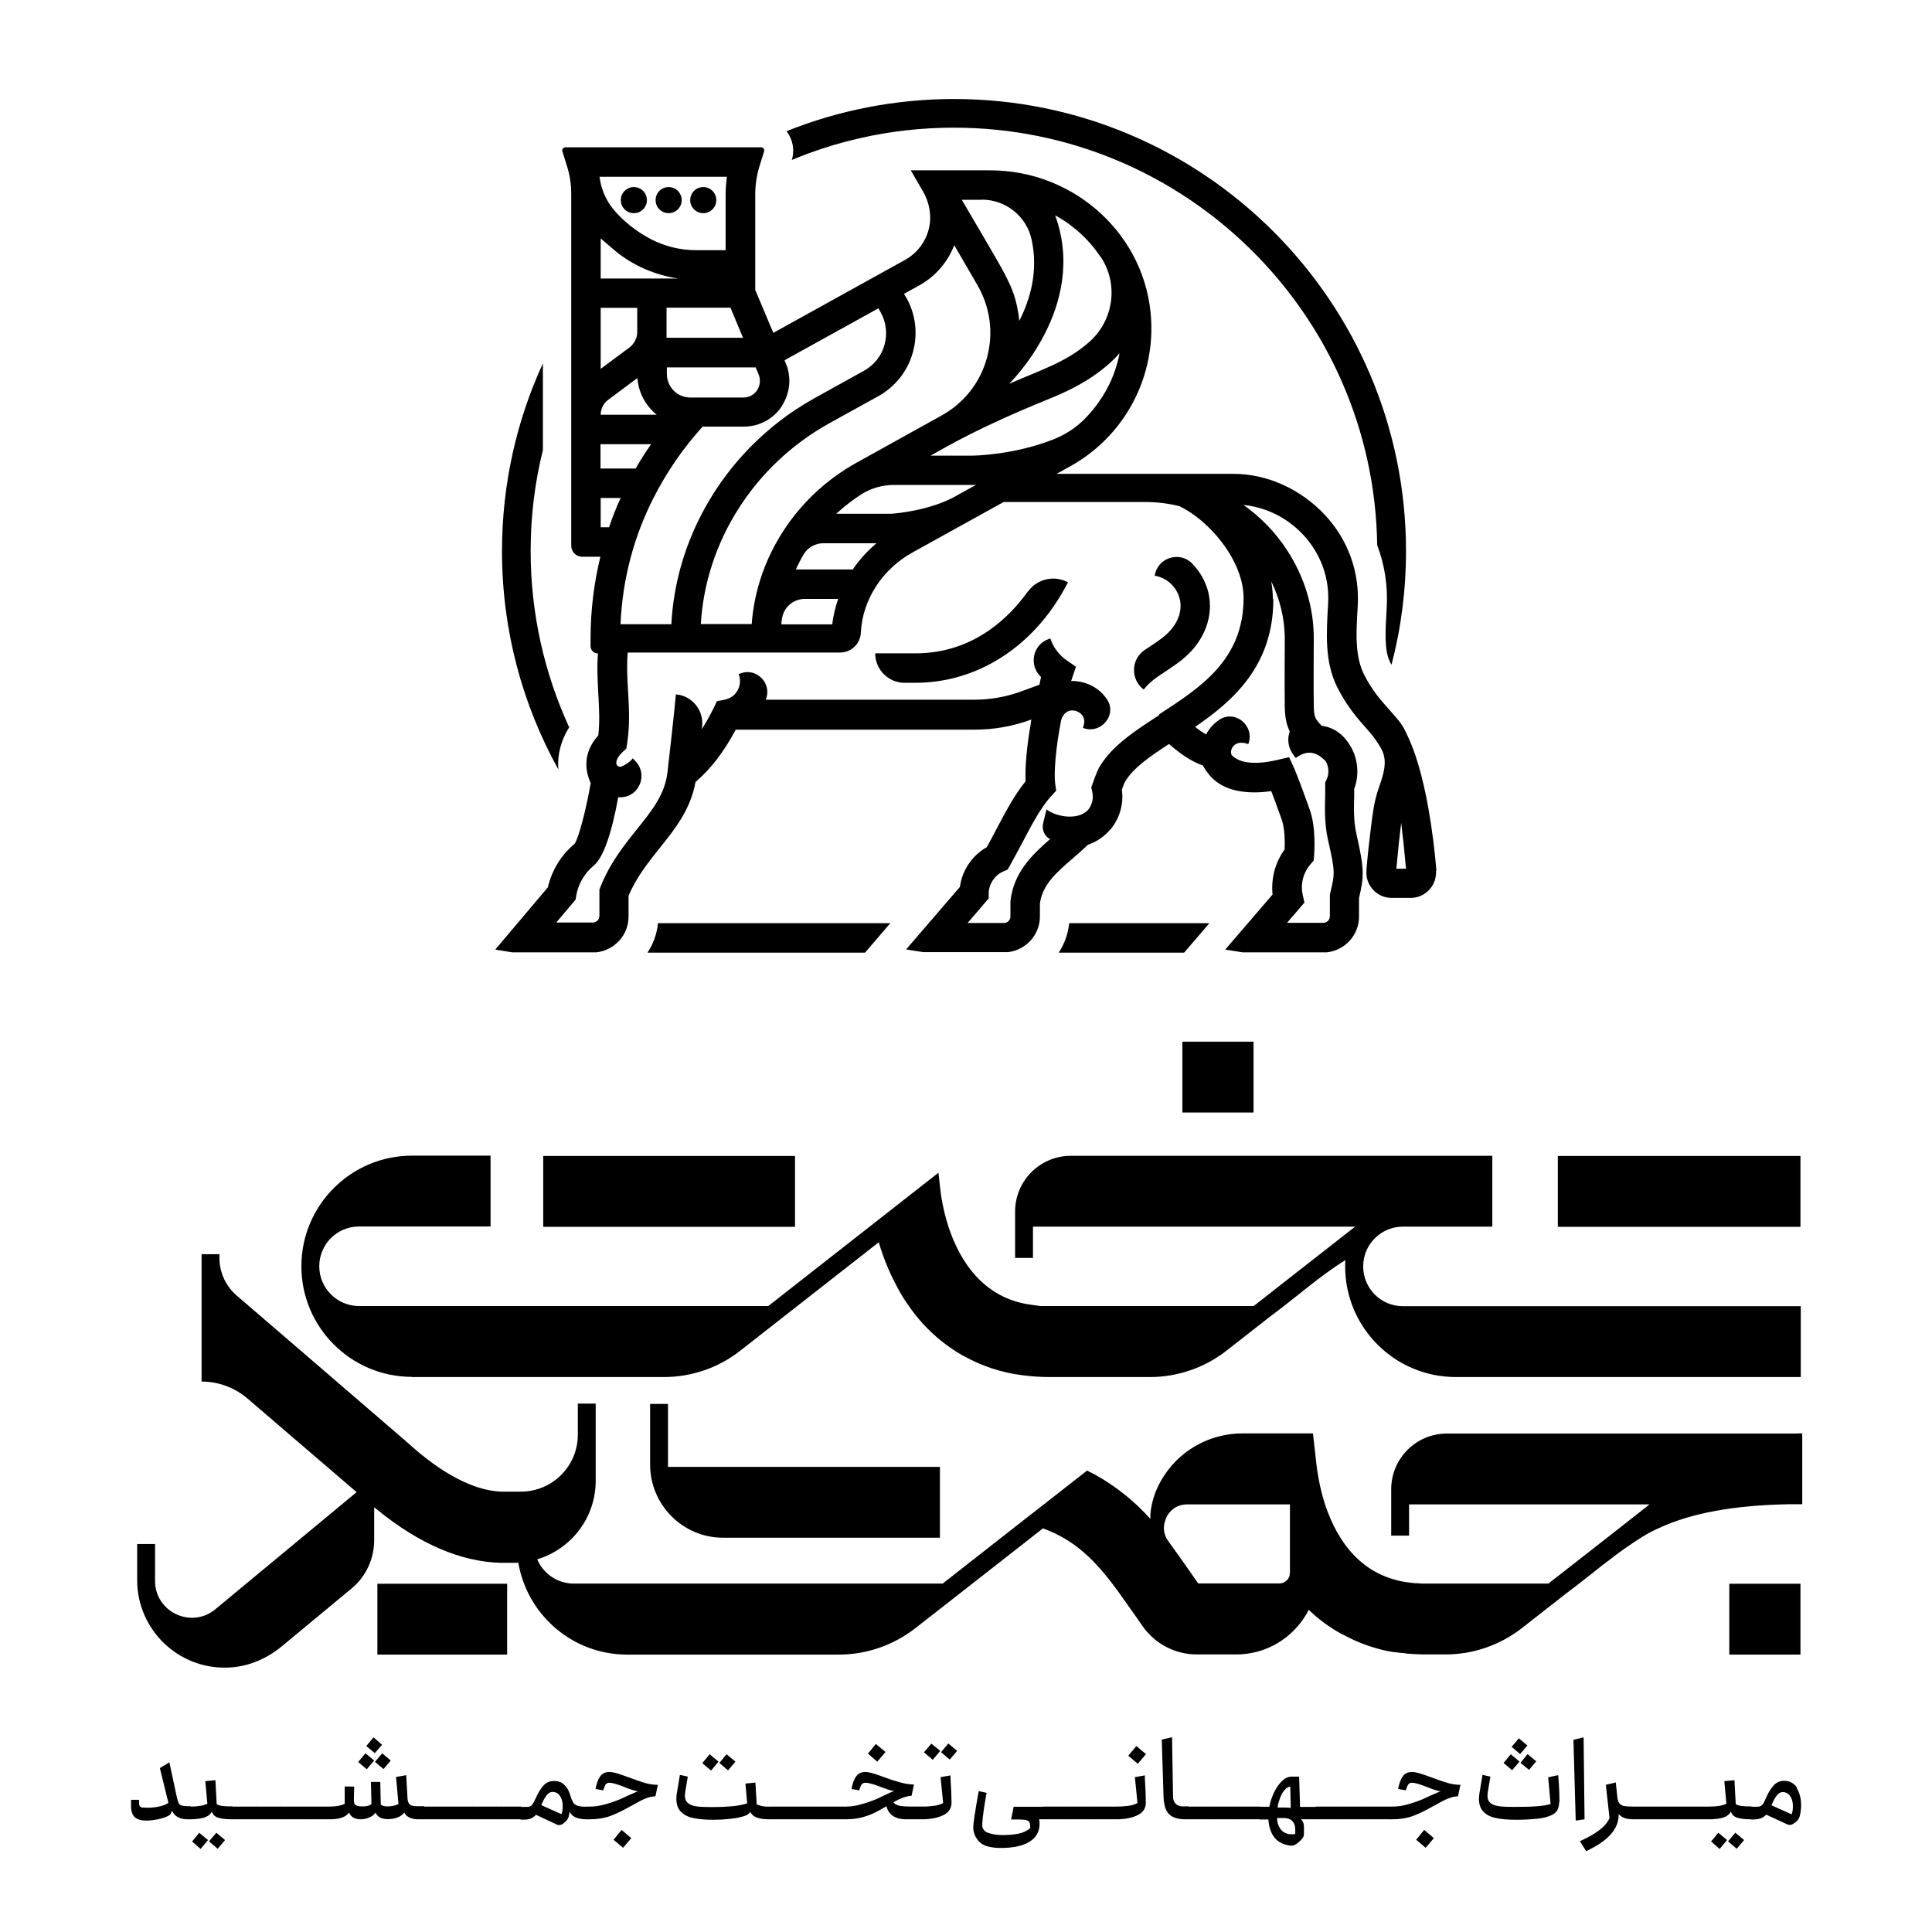<?xml version="1.0" encoding="UTF-8"?>
<svg id="Layer_1" data-name="Layer 1" xmlns="http://www.w3.org/2000/svg" viewBox="0 0 120 120">
  <defs>
    <style>
      .cls-1 {
        stroke-width: 0px;
      }
    </style>
  </defs>
  <g>
    <g>
      <g>
        <path class="cls-1" d="m11.87,112.29c.01.06.02.13.02.22v.19c0,.08,0,.16-.02.21-.01.06-.03.09-.05.09h-.17c-.48,0-.8-.18-.97-.53-.03.08-.06.14-.08.19-.03.04-.06.08-.09.09-.16.1-.38.18-.66.24-.28.06-.54.09-.78.09-.3,0-.54-.07-.69-.2-.16-.14-.24-.38-.24-.73,0-.15,0-.27,0-.36h.5v.18c0,.11.01.18.05.22.03.04.08.07.15.08.07,0,.2.01.39.01.22,0,.45-.03.68-.08.23-.05.42-.13.55-.22l-.53-2.16.59-.36.43,2.01c.05.25.1.42.14.51.04.09.11.15.21.17.1.02.27.04.52.04.02,0,.04.03.05.08Z"/>
        <path class="cls-1" d="m14.46,112.29c.01.06.02.13.02.22v.19c0,.08,0,.16-.02.21-.01.06-.03.09-.05.09-.4,0-.7-.04-.89-.11-.19-.07-.31-.2-.36-.37-.09.17-.25.3-.47.37-.22.07-.51.11-.87.11-.02,0-.04-.03-.05-.09-.02-.06-.02-.13-.02-.21v-.19c0-.08,0-.16.02-.21.01-.06.03-.09.06-.09.47,0,.82-.06,1.05-.18l-.13-1.4.63-.06.08,1.49c.08.05.2.09.34.11.14.02.35.03.62.03.02,0,.04.03.05.08Zm-2.09,1.54l.55.46-.46.55-.53-.46.45-.55Zm1.06,0l.55.46-.46.54-.54-.46.46-.54Z"/>
        <path class="cls-1" d="m15.97,112.29c.01.06.02.13.02.22v.19c0,.08,0,.16-.02.21-.01.06-.03.09-.05.09h-1.52s-.04-.03-.05-.09c-.02-.06-.02-.13-.02-.21v-.19c0-.08,0-.16.02-.21.01-.06.03-.09.06-.09h1.52s.04.03.05.08Z"/>
        <path class="cls-1" d="m17.49,112.29c.01.06.02.13.02.22v.19c0,.08,0,.16-.02.21-.01.06-.03.09-.05.09h-1.52s-.04-.03-.05-.09c-.02-.06-.02-.13-.02-.21v-.19c0-.08,0-.16.02-.21.01-.06.03-.09.06-.09h1.52s.04.03.05.08Z"/>
        <path class="cls-1" d="m19,112.29c.01.06.02.13.02.22v.19c0,.08,0,.16-.02.21-.01.06-.03.09-.05.09h-1.52s-.04-.03-.05-.09c-.02-.06-.02-.13-.02-.21v-.19c0-.08,0-.16.02-.21.01-.06.03-.09.06-.09h1.52s.04.03.05.08Z"/>
        <path class="cls-1" d="m20.52,112.29c.01.06.02.13.02.22v.19c0,.08,0,.16-.02.21-.01.06-.03.09-.05.09h-1.52s-.04-.03-.05-.09c-.02-.06-.02-.13-.02-.21v-.19c0-.08,0-.16.02-.21.01-.06.03-.09.06-.09h1.52s.04.03.05.08Z"/>
        <path class="cls-1" d="m26.35,112.29c.01.06.02.13.02.22v.19c0,.08,0,.16-.02.21-.01.06-.03.09-.05.09h-.34c-.2,0-.38-.04-.53-.11-.15-.07-.26-.17-.32-.31-.1.14-.25.24-.43.31-.18.07-.38.1-.6.1-.39,0-.64-.14-.76-.41-.08.14-.21.24-.39.31-.17.07-.34.11-.51.11-.38,0-.63-.14-.74-.42-.19.28-.59.42-1.2.42-.02,0-.04-.03-.05-.09-.02-.06-.02-.13-.02-.21v-.19c0-.08,0-.16.02-.21.01-.06.03-.09.06-.09.39,0,.7-.06.92-.17v-1.08s.59.01.59.01l-.02.84c0,.17.04.28.13.32.09.05.23.07.43.07.25,0,.43-.05.53-.15l-.03-1.37h.58s.03,1.41.03,1.41c.09.07.22.11.4.11.28,0,.51-.05.7-.15l-.15-1.68.63-.11.08,1.4c0,.15.04.27.08.34.04.07.11.12.19.15.08.02.19.04.34.04h.41s.04.03.05.08Zm-3.57-2.4l-.53-.45.45-.54.54.45-.46.54Zm.5-1l-.53-.44.45-.54.53.46-.46.53Zm.01.54l.45-.53.53.45-.45.53-.53-.45Z"/>
        <path class="cls-1" d="m27.86,112.29c.01.06.02.13.02.22v.19c0,.08,0,.16-.02.21-.01.06-.03.09-.05.09h-1.52s-.04-.03-.05-.09c-.02-.06-.02-.13-.02-.21v-.19c0-.08,0-.16.02-.21.01-.06.03-.09.06-.09h1.52s.04.03.05.08Z"/>
        <path class="cls-1" d="m29.38,112.29c.01.06.02.13.02.22v.19c0,.08,0,.16-.02.21-.01.06-.03.09-.05.09h-1.52s-.04-.03-.05-.09c-.02-.06-.02-.13-.02-.21v-.19c0-.08,0-.16.02-.21.01-.06.03-.09.06-.09h1.52s.04.03.05.08Z"/>
        <path class="cls-1" d="m30.89,112.29c.01.06.02.13.02.22v.19c0,.08,0,.16-.02.21-.01.06-.03.09-.05.09h-1.52s-.04-.03-.05-.09c-.02-.06-.02-.13-.02-.21v-.19c0-.08,0-.16.02-.21.01-.06.03-.09.06-.09h1.52s.04.03.05.08Z"/>
        <path class="cls-1" d="m32.41,112.29c.01.06.02.13.02.22v.19c0,.08,0,.16-.02.21-.01.06-.03.09-.05.09h-1.52s-.04-.03-.05-.09c-.02-.06-.02-.13-.02-.21v-.19c0-.08,0-.16.02-.21.01-.06.03-.09.06-.09h1.52s.04.03.05.08Z"/>
        <path class="cls-1" d="m36.48,112.29c.01.06.02.13.02.22v.19c0,.08,0,.16-.02.21-.01.06-.03.09-.05.09-.27,0-.49-.04-.66-.11-.17-.07-.3-.19-.39-.35l-.05.25c-.01.08-.04.15-.08.21-.04.06-.1.13-.2.21-.11.1-.22.15-.32.15-.05,0-.11-.01-.16-.04l-1.28-.6c-.08.09-.18.17-.29.22s-.26.08-.43.08h-.22s-.04-.03-.05-.09c-.02-.06-.02-.13-.02-.21v-.19c0-.08,0-.16.02-.21.01-.06.03-.09.06-.09h.25c.14,0,.24,0,.3-.03.06-.02.12-.06.17-.14.05-.07.12-.2.2-.38.14-.32.3-.58.47-.77.17-.19.39-.29.66-.29s.48.08.64.24c.17.16.28.35.35.59.07.23.14.4.2.5.06.1.16.17.28.21.12.04.31.06.57.06.02,0,.04.03.05.08Zm-1.53-.12c0-.24-.05-.44-.16-.61-.11-.17-.27-.26-.48-.26-.13,0-.25.07-.36.21-.11.14-.22.34-.33.61l1.25.56c.06-.14.08-.31.08-.51Z"/>
        <path class="cls-1" d="m40.05,110.74c.29.08.56.12.81.12l-.15.71c-.23.01-.44.06-.64.15-.2.08-.45.21-.76.39l-.24.13c-.43.24-.82.43-1.18.56-.36.13-.78.2-1.26.2h-.2s-.04-.03-.05-.09c-.02-.06-.02-.13-.02-.21v-.19c0-.08,0-.16.02-.21.01-.06.03-.09.06-.09h.2c.3,0,.6-.04.91-.13.31-.08.63-.19.97-.33.24-.11.42-.19.54-.25.12-.05.27-.12.46-.2.05-.02.09-.03.14-.04,0,0-.02,0-.04,0-.2-.03-.49-.12-.88-.28-.41-.16-.7-.25-.88-.25-.12,0-.21.04-.26.13-.05.09-.09.2-.13.34l-.48-.08c.06-.35.16-.61.29-.79.13-.18.32-.27.58-.27.12,0,.27.03.45.08.18.05.42.14.73.25.4.15.74.27,1.03.35Zm-1.44,2.92l.6.51-.51.6-.59-.5.49-.6Z"/>
        <path class="cls-1" d="m47.84,112.29c.01.06.02.13.02.22v.19c0,.08,0,.16-.02.21-.01.06-.03.09-.05.09-.67,0-1.06-.15-1.18-.46-.06.08-.13.14-.21.19-.09.04-.21.09-.36.12-.2.06-.46.1-.76.13-.31.03-.63.05-.95.05-.52,0-.95-.04-1.28-.11-.33-.07-.59-.21-.77-.4-.18-.19-.27-.46-.27-.79,0-.14.01-.28.04-.4l.18-1.09.49.11-.16.96c-.01.08-.02.16-.02.22,0,.21.07.37.2.47.13.1.31.17.54.2.23.03.54.04.94.04.5,0,.91-.02,1.25-.05.34-.03.65-.09.94-.18l-.11-1.23.62-.06.08,1.35c.19.1.46.15.81.15.02,0,.04.03.05.08Zm-3.68-2.32l-.54-.46.46-.55.55.46-.46.55Zm1.06-.01l-.54-.46.45-.54.55.46-.46.54Z"/>
        <path class="cls-1" d="m49.36,112.29c.01.06.02.13.02.22v.19c0,.08,0,.16-.02.21-.01.06-.03.09-.05.09h-1.52s-.04-.03-.05-.09c-.02-.06-.02-.13-.02-.21v-.19c0-.08,0-.16.02-.21.01-.06.03-.09.06-.09h1.52s.04.03.05.08Z"/>
        <path class="cls-1" d="m50.87,112.29c.01.06.02.13.02.22v.19c0,.08,0,.16-.02.21-.01.06-.03.09-.05.09h-1.52s-.04-.03-.05-.09c-.02-.06-.02-.13-.02-.21v-.19c0-.08,0-.16.02-.21.01-.06.03-.09.06-.09h1.52s.04.03.05.08Z"/>
        <path class="cls-1" d="m52.39,112.29c.01.06.02.13.02.22v.19c0,.08,0,.16-.02.21-.01.06-.03.09-.05.09h-1.52s-.04-.03-.05-.09c-.02-.06-.02-.13-.02-.21v-.19c0-.08,0-.16.02-.21.01-.06.03-.09.06-.09h1.52s.04.03.05.08Z"/>
        <path class="cls-1" d="m57.33,112.29c.01.06.02.13.02.22v.19c0,.08,0,.16-.02.21-.01.06-.03.09-.05.09h-1c-.67,0-1.08-.27-1.22-.81-.29.17-.54.31-.77.42-.23.11-.49.2-.78.28-.29.07-.62.11-.98.11h-.2s-.04-.03-.05-.09c-.02-.06-.02-.13-.02-.21v-.19c0-.08,0-.16.02-.21.01-.06.03-.09.06-.09h.2c.3,0,.6-.04.91-.13.31-.08.63-.19.97-.33.14-.06.33-.15.55-.26.25-.12.4-.18.44-.2.01,0,.06-.02.14-.05h-.04c-.2-.03-.5-.13-.91-.29-.4-.15-.68-.22-.84-.22-.12,0-.21.04-.26.13-.05.09-.09.2-.13.34l-.48-.08c.06-.35.16-.61.29-.79.13-.18.32-.27.58-.27.12,0,.26.03.44.08.18.05.4.13.68.23.39.15.74.26,1.04.34s.58.13.85.13l-.15.7c-.19.01-.37.06-.55.12-.18.07-.37.16-.58.28.08.11.2.18.38.22.17.03.42.05.76.05h.67s.04.03.05.08Zm-2.83-2.86l-.59-.51.49-.6.6.5-.51.6Z"/>
        <path class="cls-1" d="m59.04,110.28v.21c.04.61.06,1.1.06,1.48,0,.31-.14.56-.43.73-.18.1-.39.18-.65.23-.25.05-.5.07-.74.07-.02,0-.04-.03-.05-.09-.02-.06-.02-.13-.02-.21v-.19c0-.08,0-.16.02-.21.01-.06.03-.09.06-.09.29,0,.54-.02.75-.05.21-.03.39-.09.54-.17l-.16-1.61.64-.11Zm-1.11-.98l-.54-.46.46-.54.55.45-.46.55Zm1.06-.01l-.54-.46.45-.54.55.46-.46.54Z"/>
        <path class="cls-1" d="m64.85,112.29c.01.06.02.13.02.22v.19c0,.08,0,.16-.02.21-.01.06-.03.09-.05.09h-.26c.02.07.03.16.03.27,0,.49-.21.87-.62,1.12-.41.26-1.01.39-1.78.39-.66,0-1.12-.13-1.36-.4-.24-.26-.36-.56-.36-.89,0-.22.11-.97.34-2.24l.49.11c-.15.8-.24,1.44-.27,1.92-.02.28.1.47.36.56.26.09.56.14.89.14.39,0,.72-.03,1.01-.09.29-.06.53-.18.72-.34,0-.19-.01-.32-.07-.39-.05-.07-.15-.12-.3-.13-.14-.02-.42-.02-.81-.02h-.01l.16-.79h1.84s.04.03.05.08Z"/>
        <path class="cls-1" d="m66.37,112.29c.01.06.02.13.02.22v.19c0,.08,0,.16-.02.21-.01.06-.03.09-.05.09h-1.52s-.04-.03-.05-.09c-.02-.06-.02-.13-.02-.21v-.19c0-.08,0-.16.02-.21.01-.06.03-.09.06-.09h1.52s.04.03.05.08Z"/>
        <path class="cls-1" d="m67.88,112.29c.01.06.02.13.02.22v.19c0,.08,0,.16-.02.21-.01.06-.03.09-.05.09h-1.52s-.04-.03-.05-.09c-.02-.06-.02-.13-.02-.21v-.19c0-.08,0-.16.02-.21.01-.06.03-.09.06-.09h1.52s.04.03.05.08Z"/>
        <path class="cls-1" d="m69.4,112.29c.01.06.02.13.02.22v.19c0,.08,0,.16-.02.21-.01.06-.03.09-.05.09h-1.52s-.04-.03-.05-.09c-.02-.06-.02-.13-.02-.21v-.19c0-.08,0-.16.02-.21.01-.06.03-.09.06-.09h1.52s.04.03.05.08Z"/>
        <path class="cls-1" d="m71.11,110.28v.21c.04.61.06,1.1.06,1.48,0,.31-.14.56-.43.73-.18.1-.39.18-.65.23-.25.05-.5.07-.74.07-.02,0-.04-.03-.05-.09-.02-.06-.02-.13-.02-.21v-.19c0-.08,0-.16.02-.21.01-.06.03-.09.06-.09.29,0,.54-.02.75-.05.21-.03.39-.09.54-.17l-.16-1.61.64-.11Zm-.43-.72l-.6-.51.5-.6.6.5-.51.6Z"/>
        <path class="cls-1" d="m73.84,112.29c.01.06.02.13.02.22v.19c0,.08,0,.16-.02.21-.01.06-.03.09-.05.09h-.17c-.46,0-.8-.11-1.01-.32s-.32-.57-.34-1.09l-.11-3.54.64-.15.06,3.7c0,.19.06.33.17.44.11.11.26.16.45.16h.31s.04.03.05.08Z"/>
        <path class="cls-1" d="m75.29,112.29c.01.06.02.13.02.22v.19c0,.08,0,.16-.02.21-.01.06-.03.09-.05.09h-1.52s-.04-.03-.05-.09c-.02-.06-.02-.13-.02-.21v-.19c0-.08,0-.16.02-.21.01-.06.03-.09.06-.09h1.52s.04.03.05.08Z"/>
        <path class="cls-1" d="m76.81,112.29c.01.06.02.13.02.22v.19c0,.08,0,.16-.02.21-.01.06-.03.09-.05.09h-1.52s-.04-.03-.05-.09c-.02-.06-.02-.13-.02-.21v-.19c0-.08,0-.16.02-.21.01-.06.03-.09.06-.09h1.52s.04.03.05.08Z"/>
        <path class="cls-1" d="m78.33,112.29c.01.06.02.13.02.22v.19c0,.08,0,.16-.02.21-.01.06-.03.09-.05.09h-1.52s-.04-.03-.05-.09c-.02-.06-.02-.13-.02-.21v-.19c0-.08,0-.16.02-.21.01-.06.03-.09.06-.09h1.52s.04.03.05.08Z"/>
        <path class="cls-1" d="m81.78,112.29c.01.06.02.13.02.22v.19c0,.08,0,.16-.02.21-.01.06-.03.09-.05.09h-.42c-.28,0-.44,0-.5-.01.12.13.18.28.18.46v.47c0,.07-.02.15-.06.21-.04.07-.12.16-.23.26-.11.1-.2.16-.28.2-.07.04-.15.05-.22.05-.87-.08-1.34-.62-1.42-1.63h-.52s-.04-.03-.05-.09c-.02-.06-.02-.13-.02-.21v-.19c0-.08,0-.16.02-.21.01-.06.03-.09.06-.09h.57c.06-.31.16-.61.3-.9s.3-.52.49-.7.38-.27.58-.27h.48l.06,1.88h1s.04.03.05.08Zm-1.33,1.34c0-.22-.06-.39-.18-.52-.12-.12-.29-.19-.52-.19h-.43c.01.31.1.56.26.74.16.18.37.27.65.27.07,0,.15,0,.22-.02v-.29Zm-.7-2.41c-.11.15-.21.33-.27.53-.07.2-.11.37-.13.52h.51c.14,0,.24,0,.31.03l-.03-1.33c-.14.01-.27.1-.38.25Z"/>
        <path class="cls-1" d="m83.3,112.29c.01.06.02.13.02.22v.19c0,.08,0,.16-.02.21-.01.06-.03.09-.05.09h-1.52s-.04-.03-.05-.09c-.02-.06-.02-.13-.02-.21v-.19c0-.08,0-.16.02-.21.01-.06.03-.09.06-.09h1.52s.04.03.05.08Z"/>
        <path class="cls-1" d="m84.81,112.29c.01.06.02.13.02.22v.19c0,.08,0,.16-.02.21-.01.06-.03.09-.05.09h-1.52s-.04-.03-.05-.09c-.02-.06-.02-.13-.02-.21v-.19c0-.08,0-.16.02-.21.01-.06.03-.09.06-.09h1.52s.04.03.05.08Z"/>
        <path class="cls-1" d="m86.33,112.29c.01.06.02.13.02.22v.19c0,.08,0,.16-.02.21-.01.06-.03.09-.05.09h-1.52s-.04-.03-.05-.09c-.02-.06-.02-.13-.02-.21v-.19c0-.08,0-.16.02-.21.01-.06.03-.09.06-.09h1.52s.04.03.05.08Z"/>
        <path class="cls-1" d="m89.9,110.74c.29.08.56.12.81.12l-.15.71c-.23.01-.44.06-.64.15-.2.08-.45.21-.76.39l-.24.13c-.43.24-.82.43-1.18.56-.36.13-.78.2-1.26.2h-.2s-.04-.03-.05-.09c-.02-.06-.02-.13-.02-.21v-.19c0-.08,0-.16.02-.21.01-.06.03-.09.06-.09h.2c.3,0,.6-.04.91-.13.31-.08.63-.19.97-.33.24-.11.42-.19.54-.25.12-.05.27-.12.46-.2.05-.02.09-.03.14-.04,0,0-.02,0-.04,0-.2-.03-.49-.12-.88-.28-.41-.16-.7-.25-.88-.25-.12,0-.21.04-.26.13-.05.09-.09.2-.13.34l-.48-.08c.06-.35.16-.61.29-.79.13-.18.32-.27.58-.27.12,0,.27.03.45.08.18.05.42.14.73.25.4.15.74.27,1.03.35Zm-1.44,2.92l.6.51-.51.6-.59-.5.49-.6Z"/>
        <path class="cls-1" d="m96.84,111.94c0,.2-.04.36-.11.49-.07.13-.19.23-.36.31-.21.1-.49.18-.85.22s-.81.07-1.34.07-.95-.04-1.28-.11-.59-.21-.77-.4c-.18-.19-.27-.46-.27-.79,0-.1.01-.24.04-.4l.18-1.09.49.11-.16.96c-.01.08-.02.16-.02.22,0,.21.07.37.2.47.13.1.31.16.53.19s.54.04.95.04c.58,0,1.04-.01,1.39-.04.34-.02.63-.07.85-.14l-.15-1.66.62-.13c.06.59.08,1.15.08,1.67Zm-2.92-1.99l-.53-.45.45-.54.54.46-.46.53Zm.5-1l-.53-.45.45-.53.53.45-.46.53Zm.46,0l.54.45-.45.53-.53-.44.44-.54Z"/>
        <path class="cls-1" d="m98.36,107.9l.06,5.1-.55.08-.14-5.02.63-.15Z"/>
        <path class="cls-1" d="m101.67,112.29c.01.06.02.13.02.22v.19c0,.08,0,.16-.02.21-.01.06-.03.09-.05.09h-.2c-.41,0-.7-.11-.88-.33v.03c0,.45-.16.86-.49,1.23-.32.37-.84.72-1.53,1.05l-.39-.62c.55-.25.96-.49,1.25-.72.29-.23.49-.47.59-.72l-.23-2.06.62-.15.1.95c.02.17.07.29.14.37.08.08.18.13.3.15.12.02.3.03.53.03h.18s.04.03.05.08Z"/>
        <path class="cls-1" d="m103.19,112.29c.01.06.02.13.02.22v.19c0,.08,0,.16-.02.21-.01.06-.03.09-.05.09h-1.52s-.04-.03-.05-.09c-.02-.06-.02-.13-.02-.21v-.19c0-.08,0-.16.02-.21.01-.06.03-.09.06-.09h1.52s.04.03.05.08Z"/>
        <path class="cls-1" d="m104.7,112.29c.01.06.02.13.02.22v.19c0,.08,0,.16-.02.21-.01.06-.03.09-.05.09h-1.52s-.04-.03-.05-.09c-.02-.06-.02-.13-.02-.21v-.19c0-.08,0-.16.02-.21.01-.06.03-.09.06-.09h1.52s.04.03.05.08Z"/>
        <path class="cls-1" d="m106.22,112.29c.01.06.02.13.02.22v.19c0,.08,0,.16-.02.21-.01.06-.03.09-.05.09h-1.52s-.04-.03-.05-.09c-.02-.06-.02-.13-.02-.21v-.19c0-.08,0-.16.02-.21.01-.06.03-.09.06-.09h1.52s.04.03.05.08Z"/>
        <path class="cls-1" d="m108.81,112.29c.01.06.02.13.02.22v.19c0,.08,0,.16-.02.21-.01.06-.03.09-.05.09-.4,0-.7-.04-.89-.11-.19-.07-.31-.2-.36-.37-.09.17-.25.3-.47.37-.22.07-.51.11-.87.11-.02,0-.04-.03-.05-.09-.02-.06-.02-.13-.02-.21v-.19c0-.08,0-.16.02-.21.01-.06.03-.09.06-.09.47,0,.82-.06,1.05-.18l-.13-1.4.63-.06.08,1.49c.08.05.2.09.34.11.14.02.35.03.62.03.02,0,.04.03.05.08Zm-2.09,1.54l.55.46-.46.55-.53-.46.45-.55Zm1.06,0l.55.46-.46.54-.54-.46.46-.54Z"/>
        <path class="cls-1" d="m111.59,111.05c.18.29.28.64.28,1.06,0,.25-.03.48-.09.71-.02.07-.05.14-.09.19s-.1.12-.2.19c-.12.1-.22.15-.32.15-.06,0-.11-.01-.17-.04l-1.3-.6c-.08.09-.18.17-.31.22s-.29.08-.49.08h-.14s-.04-.03-.05-.09c-.02-.06-.02-.13-.02-.21v-.19c0-.08,0-.16.02-.21.01-.06.03-.09.06-.09h.25c.14,0,.24,0,.3-.03.06-.02.12-.06.18-.14.05-.07.12-.2.19-.38.14-.32.3-.58.47-.77.17-.19.39-.29.66-.29.35,0,.61.15.8.43Zm-.23,1.13c0-.24-.05-.44-.16-.61-.11-.17-.27-.26-.48-.26-.13,0-.25.07-.36.21-.11.14-.22.34-.33.61l1.25.56c.06-.14.08-.31.08-.51Z"/>
      </g>
      <g>
        <rect class="cls-1" x="96.76" y="71.8" width="15.07" height="4.4"/>
        <rect class="cls-1" x="107.41" y="98.37" width="4.42" height="4.4"/>
        <rect class="cls-1" x="73.44" y="64.7" width="4.42" height="4.4"/>
        <rect class="cls-1" x="33.74" y="71.8" width="15.64" height="4.4"/>
        <rect class="cls-1" x="23.44" y="98.37" width="8.06" height="4.4"/>
        <path class="cls-1" d="m40.38,87.2v3.77c0,2.5,2.03,4.54,4.53,4.54h13.47v-4.4h-16.89v-3.91h-1.11Z"/>
        <path class="cls-1" d="m25.57,85.53h15.67c1.71,0,3.38-.57,4.73-1.63l8.61-6.74c.34,1.16.81,2.21,1.36,3.17.16.28.34.55.52.8l.07.1c.87,1.23,2.01,2.26,3.33,3,0,0,0,0,.01,0,1.08.6,2.27,1.01,3.57,1.18.59.08,1.17.12,1.74.12h6.26c1.71,0,3.38-.58,4.73-1.63l2.71-2.12c.6-.44,1.17-.9,1.73-1.34.22-.17.43-.34.64-.51.77-.6,1.52-1.17,2.31-1.66-.01.13-.01.26-.01.39,0,3.79,3.08,6.87,6.87,6.87h21.43v-4.4h-24.72c-1.36,0-2.46-1.11-2.46-2.47,0-.35.07-.68.2-.98.38-.87,1.25-1.49,2.26-1.49h5.56v-4.4h-2.27s-.08,0-.12,0h-23.79c-1.91,0-3.46,1.55-3.46,3.46v2.88h1.11v-1.94h20.01l-.23.18h0s-.09.07-.09.07h0l-2.25,1.76-1.05.82-2.68,2.1h-13.25l-.58-.08c-1.5-.2-2.6-.89-3.41-1.77-1.68-1.82-2.13-4.47-2.24-5.52l-.1-.91-10.57,8.28h-25.42c-1.36,0-2.47-1.11-2.47-2.47s1.1-2.47,2.47-2.47h8.17v-4.4h-4.88c-3.79,0-6.87,3.08-6.87,6.87s3.08,6.87,6.87,6.87Z"/>
      </g>
    </g>
    <path class="cls-1" d="m111.64,89.04c-.18,0-.35,0-.54,0-.02,0-.04,0-.07,0h-21.16c-1.91,0-3.46,1.55-3.46,3.46v2.88h1.11v-1.94h14.93l-.22.18h0s-.09.07-.09.07h0l-2.24,1.76-.9.7-.15.12-2.68,2.09h-7.63c-.15,0-.31,0-.46-.02-.22,0-.44-.03-.66-.06-.29-.04-.56-.09-.81-.17-2.77-.77-3.97-3.35-4.49-5.28-.2-.76-.3-1.43-.35-1.84l-.22-1.96h-4.37c-2.12,0-4.05,1.13-5.08,2.96-.33.58-.53,1.19-.62,1.8-.01.1-.02.2-.03.3,0,.04,0,.08,0,.12,0,.04,0,.09,0,.13h0c-.04-.05-.09-.1-.14-.15-1.17-1.28-2.58-2.27-3.79-2.85l-2.99,2.34-1.04.81-4.94,3.87h-22.91c-.89,0-1.68-.48-2.11-1.19-.06-.1-.12-.21-.16-.32,2.1-.63,3.63-2.57,3.63-4.88v-4.79h-1.11v1.93c0,1.95-1.57,3.53-3.53,3.54h-1.2c-1.69-.05-3.72-1.1-5.85-3.05l-3.45-2.97-3.6-3.1-3.57-3.07c-.67-.58-1.06-1.43-1.06-2.32v-.24h-1.11v7.91c1.05,0,2.07.38,2.87,1.07l6.76,5.8-8.77,7.27c-1.49,1.24-3.75.18-3.75-1.76v-2.29h-1.11v2.25c0,3.15,2.7,5.69,5.91,5.41,1.13-.1,2.2-.58,3.08-1.31l4.32-3.58c.9-.74,1.41-1.85,1.41-3.01v-2.04c.06.05.11.09.17.13l.03.03c2.61,2.12,5.18,3.22,7.65,3.29h.84c.09,0,.17,0,.26-.01.02.1.04.2.06.3.67,3.09,3.41,5.41,6.7,5.41h13.16c1.71,0,3.38-.58,4.73-1.63l2.42-1.89,5.52-4.32c2.02.73,3.3,2.06,4.55,3.76.02.03.04.06.07.09l1.24,1.75s.03.04.04.06l.3.43c.77,1.09,2.02,1.74,3.35,1.74h2.45c1.34,0,2.61-.52,3.56-1.47.39-.39.7-.82.95-1.3.61.59,1.29,1.09,2.02,1.49h0s.04.02.06.03c0,0,0,0,0,0,.02.01.05.02.07.03.04.02.08.05.13.07.07.04.14.07.22.11.37.19.76.35,1.16.49.12.04.23.07.35.11.11.03.22.07.34.1.02,0,.05.01.08.02.11.03.22.06.33.08.17.04.33.07.5.09.05,0,.11.02.16.02.01,0,.03,0,.04,0,.04,0,.07.01.12.02.1.01.21.02.31.03.05,0,.09,0,.13.02.44.04.87.06,1.3.06h1.18c1.71,0,3.38-.58,4.73-1.63l2.71-2.12.05-.04c.58-.43,1.13-.87,1.68-1.3.22-.17.43-.34.64-.51,0,0,0,0,.02-.01.05-.03.09-.07.14-.11.04-.03.09-.07.14-.1.19-.15.38-.29.57-.44.1-.07.19-.14.29-.21.1-.07.19-.14.29-.2.29-.2.58-.4.87-.58.03-.02.07-.04.1-.06.09-.06.18-.11.27-.16.06-.04.13-.07.2-.11.09-.05.18-.09.27-.14.08-.04.17-.08.26-.12h0c2.01-.94,4.69-1.43,8.12-1.49h.8v-4.4c-.08,0-.15,0-.23,0Zm-31.53,8.68c0,.22-.1.36-.19.44-.08.08-.23.19-.45.19h-5.05l-.22-.32h0c-.16-.23-.32-.46-.49-.7-.34-.48-.68-.97-1.04-1.46h0s0,0,0,0l-.11-.15c-.3-.42-.3-.83-.23-1.13.04-.16.09-.28.13-.37.12-.24.49-.78,1.28-.78h6.38v4.28Z"/>
  </g>
  <g>
    <path class="cls-1" d="m89.22,54.09c-.21-2.49-.66-5.42-1.42-7.49-.17-.46-.37-.92-.6-1.36-.23-.43-.59-.78-.9-1.15-.53-.59-1.08-1.21-1.58-2.2-.57-1.15-.49-2.58-.39-4.23.13-2.13-.6-4.15-2.06-5.7s-3.52-2.53-5.67-2.53h-10.97l.83-.46c3.29-1.82,5.24-5.33,5.04-9.11-.28-5.24-4.74-9.28-9.99-9.28h-4.94l.75,1.29c.41.7.56,1.53.38,2.31-.2.84-.73,1.54-1.48,1.96l-8.18,4.53s0,0-.01,0l-1.12-2.66v-5.94c0-.59.09-1.18.26-1.74l.29-.93c.04-.13-.06-.25-.19-.25h-12.15c-.13,0-.23.13-.19.25l.29.93c.18.56.26,1.15.26,1.74v21.83c0,.37.3.68.68.68h1.13c-.39,1.6-.61,3.3-.61,5.1v.45c0,.26.21.46.46.46-.07.85-.02,1.68.02,2.49.05.9.1,1.75,0,2.6-.79.87-.95,1.91-.47,2.96-.3,1.71-.75,3.41-1,3.77-.84.7-1.42,1.65-1.66,2.7l-3.27,3.87,1.05.17h5.24c1.12-.13,1.99-1.07,1.99-2.22v-1.29c.49-1.16,1.22-2.07,1.93-2.96.95-1.18,1.92-2.4,2.23-4.11.95-.81,1.75-1.86,2.5-3.25h14.83c1.21,0,2.4-.21,3.53-.63-.02.1-.04.21-.05.32-.24,1.39-.35,2.67-.31,3.52-.68.83-1.23,1.87-1.8,2.95-.19.37-.4.76-.61,1.14-.91.51-1.53,1.44-1.67,2.47l-3.34,3.88,1.07.17h5.25c1.12-.13,1.99-1.07,1.99-2.22v-.79c.15-1.17.99-1.91,2.06-2.83.3-.26.62-.54.92-.83.56-.19,1.03-.52,1.39-.95.04-.04.07-.07.11-.11h-.01c.5-.66.74-1.5.62-2.37.14-.38.19-.48.2-.49.49-.84,1.56-1.58,2.73-2.34.52.46,1.32,1.08,2.1,1.33.08.15.18.31.31.47.44.62,1.2,1.04,2.17,1.16h0c.53.07,1.12.06,1.77-.03.15.38.36.95.65,1.77.19.53.2,1.37.18,1.85-.59.81-.85,1.81-.75,2.8l-2.94,3.42,1.07.17h5.25c1.12-.13,1.99-1.07,1.99-2.22v-1.12s0-.02,0-.03c.31-1.33.35-1.75-.17-4.02-.17-.76-.15-1.61-.13-2.3,0-.16,0-.32,0-.46.31-.8.25-1.77-.16-2.53-.45-.83-1.07-1.29-1.86-1.39-.03-.04-.06-.07-.1-.11-.29-.32-.37-.42-.39-1.11-.02-1.3,0-4.09,0-4.12.02-1.99-.58-3.91-1.66-5.57-.73-1.12-1.65-2.06-2.71-2.81,1.41.15,2.71.79,3.69,1.83,1.11,1.18,1.67,2.71,1.57,4.32-.11,1.86-.22,3.59.57,5.18.61,1.21,1.3,1.98,1.85,2.6.35.39.66.8.9,1.25.43.81.06,1.71-.21,2.51-.26.76-.35,1.56-.45,2.35-.11.88-.21,1.76-.28,2.64v.03c-.07.92.65,1.7,1.57,1.7h1.18c.92,0,1.64-.79,1.57-1.7Zm-39.24-16.89h2.08c-.18.51-.3,1.04-.37,1.58h-3.16c0-.1.02-.2.03-.3.09-.73.69-1.28,1.42-1.28Zm3.07-1.95s-.05.08-.08.12h-3.54s0,0,0,0c.15-.32.31-.64.49-.94.25-.43.73-.69,1.23-.69h3.29c-.53.45-1,.96-1.39,1.51Zm6.38-4.47h0c-1.62.93-3.78,1.11-4.04,1.13h-3.45s0,0,0,0c.58-.53,1.1-.91,1.55-1.2.61-.39,1.32-.59,2.04-.59h4.88s0,0,0,0c.02,0,.09,0,.21,0l-1.2.66Zm9.01-6.1c-.39.62-.82,1.1-1.2,1.47-.53.5-1.15.88-1.83,1.15-2.5.98-4.97,1-5,1h-2.61c1.16-.64,2.93-1.73,7.52-3.59,2.02-.82,3.35-1.79,4.22-2.77-.07.36-.16.71-.28,1.05-.2.6-.48,1.17-.82,1.7Zm-.09-8.75s.01.02.02.03c1.11,1.66.81,3.9-.67,5.24-1.4,1.26-2.91,1.72-5.02,2.64.01-.03,4.93-4.75,2.86-10.46.4.21.77.46,1.12.74.65.51,1.23,1.13,1.69,1.83Zm-7.37-3.53c1.48,0,2.77,1.02,3.09,2.46.44,1.97-.08,3.73-.76,5.07-.02-.16-.03-.31-.06-.47-.29-1.77-.77-2.34-3.51-7.05.5,0,.9,0,1.24,0Zm-4.72,6.04l-.11-.19.94-.52c1.01-.56,1.77-1.44,2.18-2.5l1.44,2.48c.8,1.38,1.01,2.98.59,4.52-.42,1.54-1.43,2.81-2.82,3.58l-5.28,2.93c-3.75,2.08-6.21,5.89-6.51,10.02h-3.16c.3-5.14,3.33-9.89,7.98-12.47l3.04-1.68c1.06-.59,1.83-1.56,2.15-2.73.33-1.17.17-2.4-.44-3.45Zm-7.71,6.79c.53-.8.63-1.8.25-2.68l-.07-.17c.06-.04.13-.07.19-.11l5.64-3.12.12.21c.36.63.45,1.35.26,2.05-.19.7-.65,1.27-1.28,1.62l-3.03,1.68c-.83.46-1.62.98-2.35,1.56-3.88,3.05-6.33,7.63-6.58,12.5h-3.16c.13-2.92.88-5.52,2.02-7.78.85-1.69,1.9-3.19,3.08-4.49h2.55c.66,0,1.28-.22,1.78-.62.23-.18.43-.4.59-.65Zm-1.62-2.42l.19.45s.03.08.04.12c.08.29.03.59-.13.85-.19.29-.5.46-.85.46h-3.33c-.79-.01-1.43-.66-1.43-1.46v-.41h5.52Zm-9.62-5.52v-2.48l.9.77c1.13.93,2.49,1.51,3.92,1.72h-4.82Zm2.27,1.83v1.5c0,.37-.18.73-.48.96l-1.79,1.33v-3.79h2.27Zm-1.8,5.71l1.81-1.35c.07.92.52,1.73,1.2,2.28h-3.48c0-.37.17-.71.47-.93Zm2.66,2.76c-.34.49-.66.99-.96,1.51h-2.18v-1.51h3.13Zm-1.89,3.34c-.27.59-.51,1.19-.72,1.82h-.52v-1.82h1.24Zm7.61-9.95h-4.76v-1.87h3.97l.78,1.87Zm-8.93-9.99s0,0,0-.01h7.92c-.05.36-.08.73-.08,1.09v3.47h-1.84c-1,0-1.99-.25-2.87-.72-.84-.45-1.7-1.12-2.3-1.87-.45-.56-.73-1.25-.82-1.96Zm34.77,33.43c-1.13.73-2.22,1.44-3.01,2.29-.26.28-.5.59-.69.91-.08.13-.19.36-.43,1.04l-.09.25.06.26c.1.42-.01.83-.26,1.14-.68.7-2.06.39-2.58-.04l-.21.87c-.09.39.08.8.43.98-.57.5-1.13,1.01-1.58,1.63-.45.62-.78,1.33-.88,2.23v.1s0,.84,0,.84c0,.23-.18.41-.41.41h-2.25l1.31-1.53v-.33c.02-.58.37-1.1.9-1.34l.28-.12.15-.27c.27-.48.52-.96.77-1.42.4-.77.79-1.51,1.21-2.13.19-.28.38-.54.59-.76l.29-.32-.06-.43c-.09-.65.03-2.22.37-3.95.08-.25.23-.49.48-.57.25-.09.58,0,.78.21.2.21.23.49.09.84h0c.16.06.31.09.46.09.9,0,1.6-1.02,1.04-1.86-.08-.12-.17-.22-.26-.33-.51-.54-1.24-.83-1.97-.81l.3-.89-.57-.39c-.48-.33-.84-.81-1.02-1.36l-.07.02c-1.02.33-1.3,1.63-.51,2.37h0s-.1.48-.1.48l-1.09.4c-.94.35-1.94.53-2.95.53h-12.96c.07-.16.1-.32.1-.48,0-.82-.85-1.49-1.7-1.14l-.08.03c.17.42.08.91-.25,1.26-.18.19-.44.3-.7.35l-.4.07-.2.42c-.24.49-.49.93-.74,1.32,0-.06.01-.12.02-.18.11-1-.63-1.9-1.63-1.98-.1,1.19-.52,4.79-.52,4.82-.16,1.4-.97,2.4-1.9,3.56-.79.98-1.68,2.1-2.27,3.59l-.06.16v1.63c0,.23-.18.41-.41.41h-2.27l1.2-1.42.04-.25c.13-.73.51-1.39,1.08-1.86.58-.47,1.1-1.9,1.53-4.25.03,0,.07,0,.11,0h.02c1.16,0,1.74-1.39.95-2.23l-.18-.19c-.1.16-.43.41-.7.51-.17.06-.34-.07-.32-.25.02-.22.15-.42.39-.65l.23-.21.05-.31c.18-1.14.12-2.22.06-3.28-.05-.82-.09-1.61-.02-2.38h9.96s3.23,0,3.23,0c.7,0,1.26-.55,1.29-1.25h0c.1-2.02,1.32-3.91,3.18-4.95l5.69-3.15h8.79c.73,0,1.45.09,2.13.26.34.17.67.37.98.6,1.49,1.11,3,3.12,3,5.11,0,3.82-2.66,5.54-5.23,7.21Zm7.06-7.21c0-.37-.04-.74-.1-1.1.55,1.13.85,2.36.84,3.63,0,.11-.02,2.84,0,4.17.01.7.13,1.16.31,1.52-.17.46-.1.98.18,1.39l.03.04.16.22c.83-.61,1.41-.26,1.85.19.01.02.03.04.04.06.14.26.21.71.03,1.08l-.09.19v.21c0,.17,0,.36,0,.58-.02.75-.05,1.78.17,2.76.46,1.99.43,2.12.15,3.29l-.03.14v1.33c0,.23-.18.41-.41.41h-2.25l1.08-1.26-.1-.45c-.16-.68.02-1.4.48-1.93l.19-.22.03-.29c.01-.17.14-1.74-.27-2.88-.69-1.95-.96-2.55-.97-2.58l-.31-.68-.73.17c-1.49.35-2.25.13-2.62-.12-.09-.06-.16-.12-.22-.18,0,0,0,0,0-.01-.09-.18-.02-.43.15-.59.21-.19.52-.22.88-.08.44-1.1-.79-2.17-1.79-1.52-.12.08-.23.17-.34.27-.2.19-.37.42-.49.65-.2-.12-.44-.28-.68-.47,2.4-1.64,4.86-3.83,4.86-7.94Zm7.67,16.75c.1-1.11.2-2.06.3-2.85.1.79.2,1.74.3,2.85h-.6Z"/>
    <path class="cls-1" d="m63.84,36.74c-1.13,1.58-3.36,3.84-6.98,3.84h-2.5c0,1.01.82,1.83,1.83,1.83h.67c3.81,0,7.29-2.21,9.3-5.92l.18-.32c-.86-.46-1.92-.22-2.49.57Z"/>
    <path class="cls-1" d="m74.04,34.99c-.8-.79-2.15-.34-2.32.77.66.1,1.25.58,1.49,1.23.27.7.07,1.52-.53,2.18-.34.38-.78.67-1.26.99-.1.07-.21.14-.32.21-.86.58-.89,1.84-.06,2.46.34-.46.85-.8,1.39-1.15.54-.36,1.11-.74,1.6-1.28,1.07-1.19,1.4-2.71.88-4.06-.2-.52-.5-.97-.88-1.35Z"/>
    <path class="cls-1" d="m39.37,13.24c.45,0,.81-.36.81-.81s-.36-.81-.81-.81-.81.36-.81.81.36.81.81.81Z"/>
    <path class="cls-1" d="m41.53,13.24c.45,0,.81-.36.81-.81s-.36-.81-.81-.81-.81.36-.81.81.36.81.81.81Z"/>
    <path class="cls-1" d="m43.68,13.24c.45,0,.81-.36.81-.81s-.36-.81-.81-.81-.81.36-.81.81.36.81.81.81Z"/>
    <path class="cls-1" d="m55.3,57.34l-1.57,1.83h-13.51c.35-.53.58-1.16.65-1.83h14.44Z"/>
    <path class="cls-1" d="m75.12,57.34l-1.57,1.83h-7.79c.35-.53.58-1.16.65-1.83h8.71Z"/>
    <path class="cls-1" d="m49.17,9.94c1.36-.57,2.79-1.03,4.26-1.36,1.87-.43,3.82-.65,5.82-.65,14.38,0,26.09,11.6,26.29,25.93.47,1.23.67,2.55.59,3.91-.08,1.4-.16,2.61.2,3.33.03.06.06.13.1.19.59-2.26.9-4.62.9-7.06,0-15.48-12.59-28.08-28.07-28.08-3.68,0-7.19.71-10.41,2,.01,0,.02.02.03.03.37.51.49,1.16.3,1.76Z"/>
    <path class="cls-1" d="m35.35,45.17c-1.53-3.34-2.39-7.04-2.39-10.95,0-2.16.26-4.26.76-6.26v-5.39c-1.63,3.55-2.54,7.5-2.54,11.66,0,4.92,1.27,9.54,3.5,13.56-.07-.91.16-1.81.67-2.61Z"/>
  </g>
</svg>